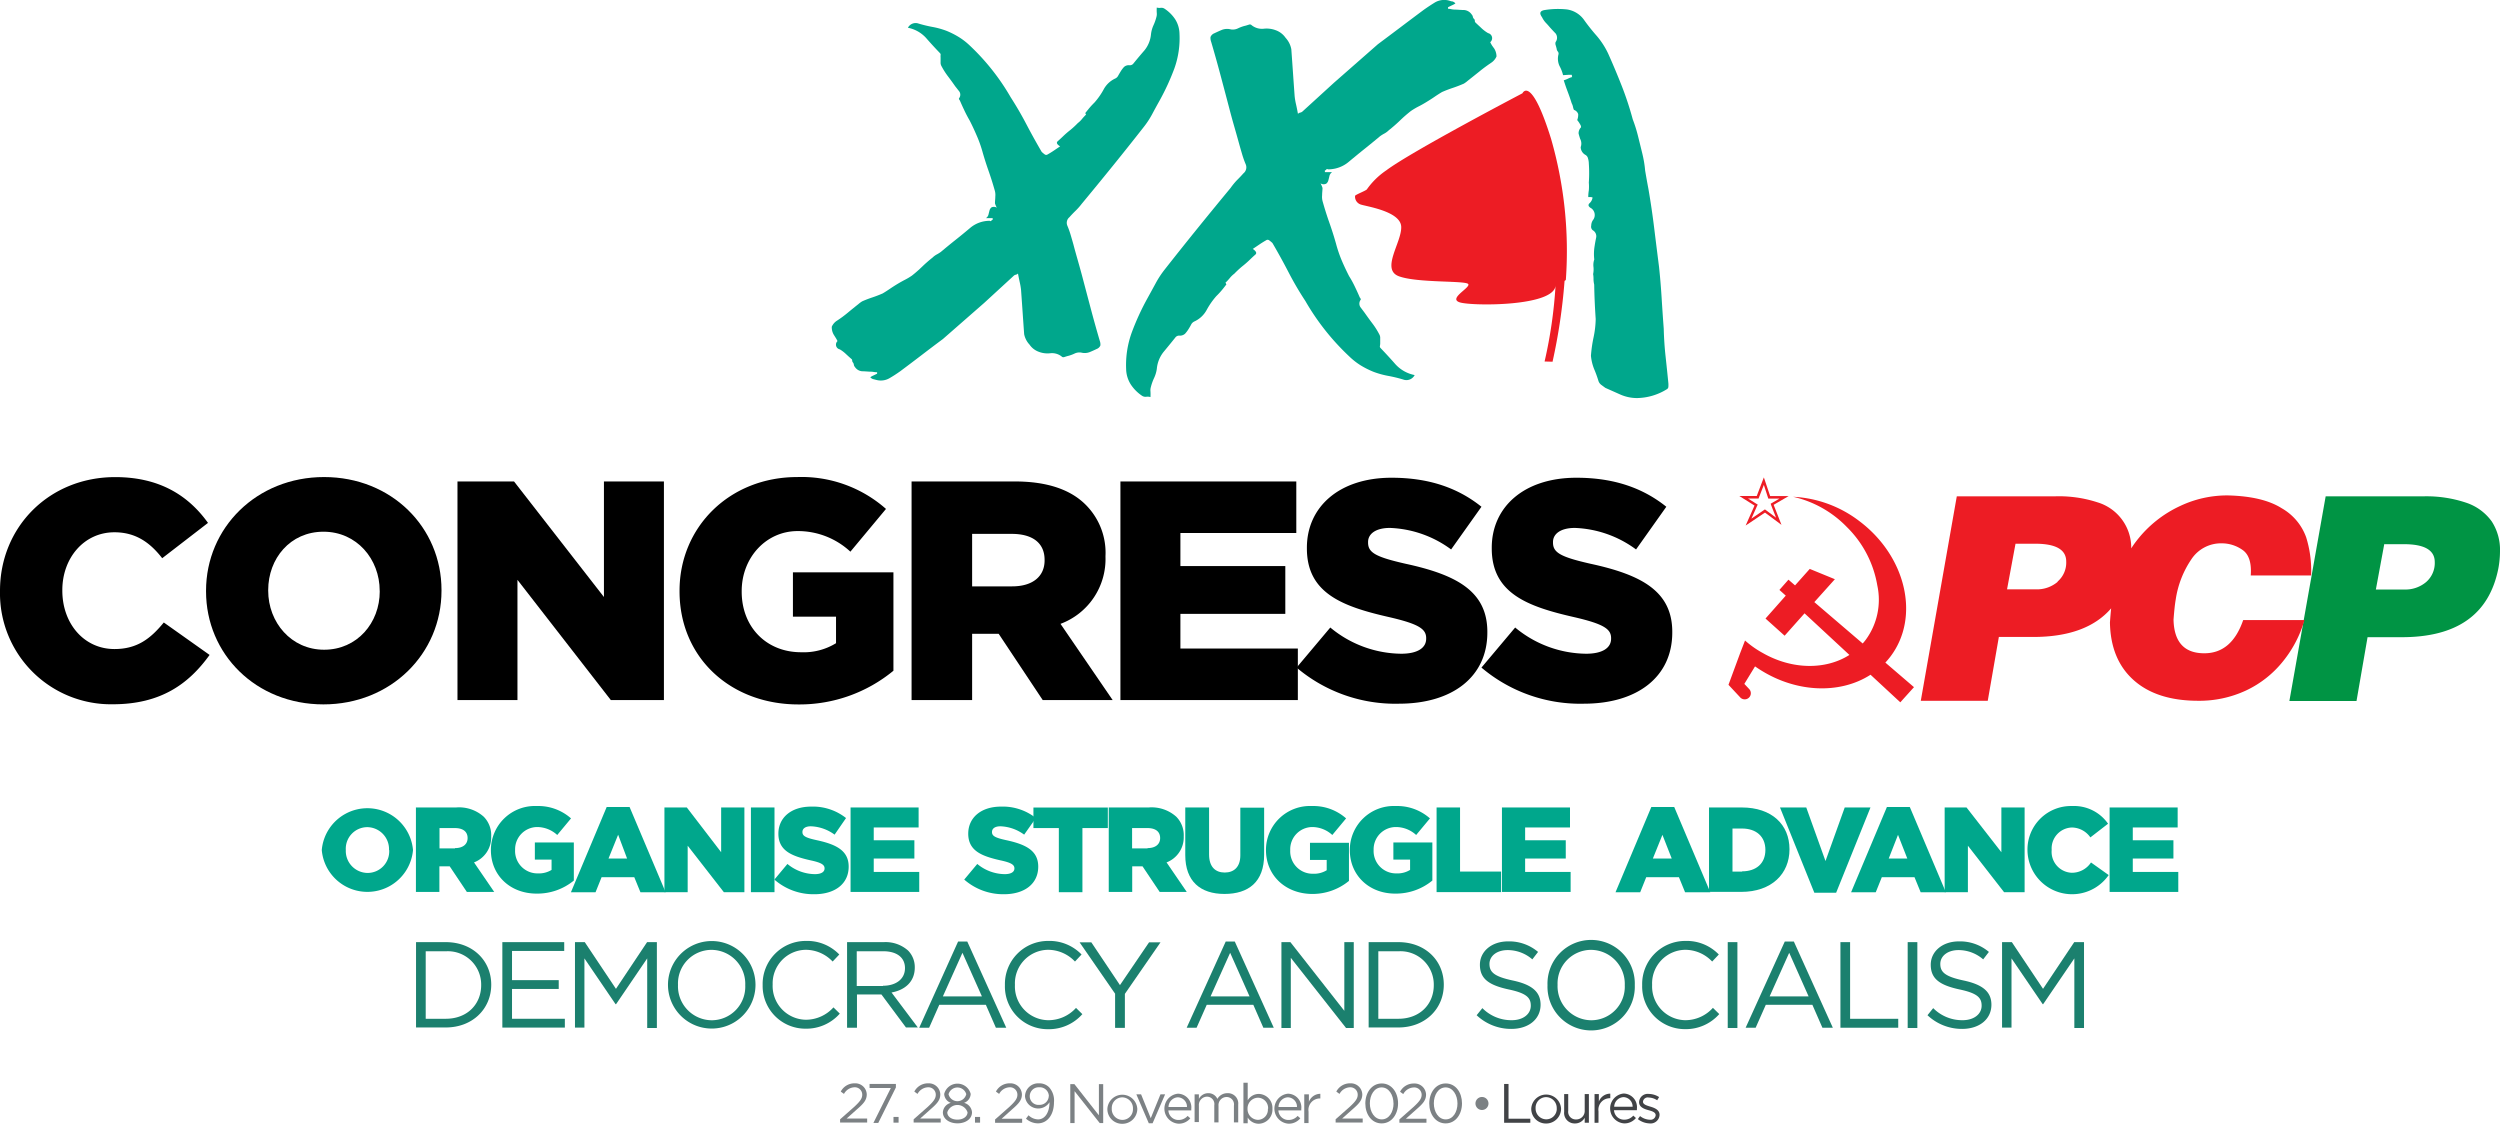 <svg xmlns="http://www.w3.org/2000/svg" viewBox="0 0 436.8 196.33"><title>logo_en</title><path d="M198.05,16.67l1-.32a3.08,3.08,0,0,0,.89-0.49,1.29,1.29,0,0,0,.48-0.71,7.52,7.52,0,0,1,.31-0.88,0.55,0.55,0,0,0-.29-0.39c-0.2-.14-0.43-0.33-0.71-0.56a16,16,0,0,1-.12,1.77c-0.06.51-.49,0.72-1.28,0.65a0.29,0.29,0,0,0-.26.25,1.07,1.07,0,0,1-.26.42Z" style="fill:#00a78c"/><path d="M206.08,5.87a4.88,4.88,0,0,0-.76-2.51,6.54,6.54,0,0,0-1.87-1.85,1,1,0,0,0-.67-0.14,1.68,1.68,0,0,1-.67-0.05,7.8,7.8,0,0,0,0,.93,1.82,1.82,0,0,1-.05.67,8.21,8.21,0,0,1-.53,1.51A5.19,5.19,0,0,0,201.1,6a5.18,5.18,0,0,1-1.15,2.81Q199,9.9,198.05,11.07a0.77,0.77,0,0,1-.68.33,1.23,1.23,0,0,0-1,.32,5.27,5.27,0,0,0-.56.75c-0.17.28-.32,0.53-0.44,0.75a1.08,1.08,0,0,1-.52.5,4.36,4.36,0,0,0-2,1.87,12.38,12.38,0,0,1-1.6,2.3c-0.28.28-.56,0.57-0.82,0.87s-0.53.65-.82,1a0.24,0.24,0,0,1,.08.17l0.08,0.08a8.71,8.71,0,0,0-.73.79,4.27,4.27,0,0,1-.73.71A15.11,15.11,0,0,1,187,22.72a15.73,15.73,0,0,0-1.33,1.16q-0.43.41-.86,0.79c-0.29.25-.15,0.55,0.41,0.9l-1.15.78c-0.37.25-.75,0.48-1.15,0.7a0.48,0.48,0,0,1-.46-0.13,3.91,3.91,0,0,1-.46-0.39q-1.4-2.39-2.67-4.82T176.59,17a39.49,39.49,0,0,0-7.2-9.09,11.47,11.47,0,0,0-1.92-1.47,14.57,14.57,0,0,0-2.09-1.05,14.14,14.14,0,0,0-2.44-.68,22.81,22.81,0,0,1-2.44-.59,1.52,1.52,0,0,0-1.87.73,5.76,5.76,0,0,1,3.18,1.79q1.16,1.33,2.41,2.63a0.39,0.39,0,0,1,.12.38,1.92,1.92,0,0,0,0,.38c0,0.28,0,.56,0,0.85a1.22,1.22,0,0,0,.16.68,12.83,12.83,0,0,0,1.11,1.75c0.41,0.54.84,1.13,1.28,1.76l0.71,0.9a1,1,0,0,1-.06,1.23,0.49,0.49,0,0,0,.16.34c0.27,0.63.54,1.22,0.81,1.79s0.57,1.14.9,1.71c0.44,0.85.84,1.72,1.22,2.6a21.12,21.12,0,0,1,1,2.77q0.48,1.7,1.08,3.41t1.08,3.41a2.76,2.76,0,0,1,.11,1.1c0,0.39-.06.79-0.06,1.19a3.25,3.25,0,0,0,.33.77,1,1,0,0,0-.93-0.06,1,1,0,0,0-.35.54c-0.06.22-.12,0.46-0.18,0.71a1.06,1.06,0,0,1-.44.63l1.18,0a0.17,0.17,0,0,0,0,.13,0.17,0.17,0,0,1,0,.13,0.6,0.6,0,0,0-.26.21,0.17,0.17,0,0,1-.25,0,5.28,5.28,0,0,0-3.49,1.29q-1.28,1.08-2.53,2.07c-0.83.66-1.67,1.35-2.53,2.07a6.12,6.12,0,0,1-.72.45,3.25,3.25,0,0,0-.73.54,23.84,23.84,0,0,0-1.8,1.57,23.07,23.07,0,0,1-1.8,1.58,10.88,10.88,0,0,1-1.24.74q-0.64.33-1.32,0.74c-0.45.27-.88,0.55-1.28,0.82s-0.82.55-1.28,0.82c-0.62.27-1.22,0.5-1.79,0.69s-1.16.41-1.79,0.69a4.76,4.76,0,0,0-.68.5q-0.94.74-1.84,1.49T146.28,56a2.4,2.4,0,0,0-.95,1.08,2.56,2.56,0,0,0,.32,1.36L146,59a4.85,4.85,0,0,1,.33.6,0.84,0.84,0,0,0,.4,1.44,5.87,5.87,0,0,1,1.08.82q0.5,0.47,1,.9a0.3,0.3,0,0,1,.08.21,0.65,0.65,0,0,0,.08.3,0.75,0.75,0,0,1,.21.43,0.79,0.79,0,0,0,.2.43,1.66,1.66,0,0,0,1.26.74c0.51,0,1,.06,1.43.07a3.39,3.39,0,0,1,.59.05,4,4,0,0,0,.59.05v0.25l-0.64.31a3.23,3.23,0,0,0-.55.31,1,1,0,0,0,.5.33l0.59,0.15a3,3,0,0,0,2.24-.3c0.66-.38,1.29-0.79,1.92-1.24q1.88-1.4,3.72-2.81t3.72-2.81l3.6-3.15,3.6-3.15,5.15-4.73a0.73,0.73,0,0,1,.38-0.2,0.75,0.75,0,0,0,.38-0.21q0.16,0.85.31,1.53a10.64,10.64,0,0,1,.23,1.36q0.14,1.95.27,3.85t0.27,3.85a3.72,3.72,0,0,0,.94,1.83,3.33,3.33,0,0,0,1.63,1.26,4.24,4.24,0,0,0,2,.25,2.71,2.71,0,0,1,2,.58,0.39,0.39,0,0,0,.42.09l0.51-.16a6.13,6.13,0,0,0,1.27-.44,2,2,0,0,1,1.19-.19,2.42,2.42,0,0,0,1.44-.06c0.4-.16.82-0.35,1.28-0.57a1.11,1.11,0,0,0,.64-0.62,1.86,1.86,0,0,0-.11-0.81q-0.8-2.72-1.51-5.39t-1.43-5.4c-0.26-1-.54-2-0.84-3.06s-0.57-2-.83-3c-0.16-.57-0.32-1.12-0.48-1.66a15.33,15.33,0,0,0-.56-1.57,1.28,1.28,0,0,1,.36-1.52c0.34-.39.7-0.76,1.07-1.12a11,11,0,0,0,1.07-1.21q2.76-3.33,5.43-6.63t5.35-6.72a15.27,15.27,0,0,0,1.52-2.3q0.65-1.22,1.35-2.47a41.07,41.07,0,0,0,2.54-5.54A15.69,15.69,0,0,0,206.08,5.87Z" style="fill:#00a78c"/><path d="M203.32,52.93l-1,.34a3.31,3.31,0,0,0-1,.53,1.37,1.37,0,0,0-.51.75,8.56,8.56,0,0,1-.33.94,0.59,0.59,0,0,0,.31.41l0.75,0.6a16.82,16.82,0,0,1,.12-1.88c0.07-.54.52-0.77,1.36-0.7a0.31,0.31,0,0,0,.28-0.26,1.14,1.14,0,0,1,.28-0.45Z" style="fill:#00a78c"/><path d="M204.34,51.24c0.38-.89.75-1.7,1.12-2.41a0.85,0.85,0,0,1,.72-0.17c0.36,0.19.59,0.19,0.72,0a2.08,2.08,0,0,0,.28-0.72l0.38-1.25a4.22,4.22,0,0,1,.56-1.16c0.43-.59.86-1.15,1.29-1.69l1.29-1.6a1.71,1.71,0,0,0,.19-0.9,1.22,1.22,0,0,0-.81.17,2,2,0,0,0-.46.4c-0.12.15-.24,0.31-0.37,0.49l-1.84,2.49-1.84,2.49c-0.12.24-.25,0.49-0.37,0.76a3.94,3.94,0,0,1-.46.76,12.78,12.78,0,0,1-1,1.2c-0.37.38-.73,0.81-1.1,1.29a0.67,0.67,0,0,0-.19.49,1.81,1.81,0,0,1-.1.58,0.28,0.28,0,0,0,.13.09,0.24,0.24,0,0,1,.13.09A11.54,11.54,0,0,1,204.34,51.24Z" style="fill:#00a78c"/><path d="M261.08,8.5L260.72,8a5.69,5.69,0,0,1-.35-0.63A0.9,0.9,0,0,0,260,5.79a6.45,6.45,0,0,1-1.16-.87c-0.35-.34-0.71-0.65-1.06-1a0.3,0.3,0,0,1-.09-0.23,0.75,0.75,0,0,0-.08-0.32A0.8,0.8,0,0,1,257.35,3a0.82,0.82,0,0,0-.21-0.46,1.77,1.77,0,0,0-1.34-.79c-0.54,0-1-.06-1.53-0.07a3.82,3.82,0,0,1-.63-0.06A3.83,3.83,0,0,0,253,1.53V1.26l0.68-.33A3.58,3.58,0,0,0,254.29.6a1,1,0,0,0-.53-0.35c-0.18,0-.39-0.09-0.63-0.16a3.21,3.21,0,0,0-2.39.32q-1,.61-2,1.32-2,1.49-4,3t-4,3l-3.83,3.36-3.83,3.36-5.48,5a0.8,0.8,0,0,1-.41.22,0.77,0.77,0,0,0-.41.22c-0.11-.6-0.22-1.15-0.33-1.63a11.76,11.76,0,0,1-.25-1.45q-0.15-2.07-.29-4.1t-0.29-4.1a4,4,0,0,0-1-2,3.52,3.52,0,0,0-1.73-1.33,4.47,4.47,0,0,0-2.11-.26,2.89,2.89,0,0,1-2.1-.62,0.41,0.41,0,0,0-.45-0.1l-0.54.17a6.37,6.37,0,0,0-1.36.47,2.07,2.07,0,0,1-1.26.2,2.58,2.58,0,0,0-1.53.06q-0.63.26-1.36,0.61a1.18,1.18,0,0,0-.68.66,2,2,0,0,0,.12.86q0.85,2.89,1.61,5.74t1.52,5.74q0.42,1.63.89,3.26t0.89,3.16c0.17,0.61.34,1.19,0.51,1.77a16.43,16.43,0,0,0,.6,1.68,1.35,1.35,0,0,1-.39,1.61q-0.55.62-1.14,1.2A12.14,12.14,0,0,0,215,32.85q-2.94,3.55-5.78,7.06t-5.7,7.15a16.54,16.54,0,0,0-1.61,2.45q-0.7,1.29-1.44,2.63a44,44,0,0,0-2.71,5.9,16.66,16.66,0,0,0-1,6.46,5.17,5.17,0,0,0,.81,2.67,7,7,0,0,0,2,2,1.08,1.08,0,0,0,.72.15,1.7,1.7,0,0,1,.72.06,8.87,8.87,0,0,0,0-1,1.91,1.91,0,0,1,.06-0.72,8.67,8.67,0,0,1,.57-1.61,5.54,5.54,0,0,0,.48-1.61,5.52,5.52,0,0,1,1.22-3q1-1.2,2-2.45a0.82,0.82,0,0,1,.72-0.35,1.32,1.32,0,0,0,1-.34,5.53,5.53,0,0,0,.6-0.8c0.18-.29.34-0.56,0.46-0.8a1.19,1.19,0,0,1,.55-0.53,4.62,4.62,0,0,0,2.15-2,13.13,13.13,0,0,1,1.71-2.45,12.23,12.23,0,0,0,.87-0.93c0.28-.32.57-0.7,0.88-1.11a0.26,0.26,0,0,1-.09-0.18l-0.09-.09a9.53,9.53,0,0,0,.78-0.84,4.44,4.44,0,0,1,.78-0.75A17.33,17.33,0,0,1,217,46.57a16.94,16.94,0,0,0,1.42-1.24c0.3-.29.61-0.58,0.91-0.84s0.16-.58-0.44-1l1.23-.83c0.39-.26.8-0.51,1.22-0.75a0.51,0.51,0,0,1,.49.14,4.49,4.49,0,0,1,.49.41q1.49,2.55,2.83,5.14t2.93,5a41.89,41.89,0,0,0,7.66,9.67,12.07,12.07,0,0,0,2,1.57,15.4,15.4,0,0,0,2.23,1.12,15,15,0,0,0,2.6.72,23.9,23.9,0,0,1,2.6.63,1.61,1.61,0,0,0,2-.78,6.12,6.12,0,0,1-3.38-1.91c-0.83-.95-1.68-1.87-2.56-2.79a0.42,0.42,0,0,1-.13-0.4,2.37,2.37,0,0,0,.05-0.41c0-.3,0-0.6,0-0.9a1.27,1.27,0,0,0-.17-0.72,13,13,0,0,0-1.18-1.87q-0.66-.87-1.36-1.87l-0.75-1a1.11,1.11,0,0,1,.07-1.31,0.52,0.52,0,0,0-.17-0.36q-0.43-1-.87-1.91c-0.29-.61-0.61-1.21-1-1.82q-0.7-1.36-1.3-2.77a22.38,22.38,0,0,1-1-2.95q-0.51-1.81-1.15-3.62c-0.43-1.21-.81-2.42-1.15-3.63a3,3,0,0,1-.12-1.18c0-.42.06-0.84,0.07-1.26a3.78,3.78,0,0,0-.35-0.82,1,1,0,0,0,1,.06,1.07,1.07,0,0,0,.37-0.58q0.1-.36.19-0.76a1.12,1.12,0,0,1,.46-0.67l-1.26,0a0.2,0.2,0,0,0,0-.14,0.18,0.18,0,0,1,0-.13,0.69,0.69,0,0,0,.27-0.22,0.19,0.19,0,0,1,.27,0,5.6,5.6,0,0,0,3.71-1.38q1.37-1.14,2.69-2.2c0.88-.7,1.78-1.44,2.69-2.2a6.28,6.28,0,0,1,.77-0.48,3.49,3.49,0,0,0,.77-0.57q1-.79,1.92-1.67a24.86,24.86,0,0,1,1.92-1.68,12.21,12.21,0,0,1,1.32-.79c0.46-.23.92-0.49,1.41-0.79s0.94-.58,1.36-0.87,0.88-.59,1.37-0.88c0.66-.29,1.3-0.53,1.9-0.73s1.23-.44,1.9-0.73a5,5,0,0,0,.72-0.53q1-.79,2-1.59c0.64-.53,1.29-1,2-1.49a2.53,2.53,0,0,0,1-1.15A2.69,2.69,0,0,0,261.08,8.5Z" style="fill:#00a78c"/><path d="M286,69.55a7.24,7.24,0,0,1-2.88-.61l-2.63-1.17-0.72-.53a1.4,1.4,0,0,1-.51-0.75c-0.21-.68-0.45-1.35-0.73-2a8.3,8.3,0,0,1-.56-2.32,23.43,23.43,0,0,1,.46-3.24,16.61,16.61,0,0,0,.37-3.19q-0.1-1.45-.17-3t-0.09-3a5.05,5.05,0,0,1-.12-0.85c0-.31,0-0.64-0.07-1a4,4,0,0,0,.06-1.26,3,3,0,0,1,.14-1.3,8.44,8.44,0,0,1,.07-2.39c0.08-.54.17-1,0.27-1.48a1.2,1.2,0,0,0-.6-1.23,0.8,0.8,0,0,1-.27-0.82,1.72,1.72,0,0,1,.38-1.06,1.44,1.44,0,0,0-.36-1.95q-0.79-.44-0.31-0.9a1.59,1.59,0,0,0,.52-1,1.27,1.27,0,0,0-.37-0.07H277.5q0-.56.1-1.17a7.86,7.86,0,0,0,0-1.35,24.53,24.53,0,0,0,0-3.33,3.26,3.26,0,0,0-.14-0.89,0.94,0.94,0,0,0-.44-0.62,1.59,1.59,0,0,1-.84-1.37,1.77,1.77,0,0,0-.1-1.45c-0.12-.37-0.21-0.68-0.27-0.93a1.51,1.51,0,0,1,.43-1.08,0.82,0.82,0,0,0-.16-0.51,4.37,4.37,0,0,0-.51-0.75,2.54,2.54,0,0,0,.17-1.05A1.16,1.16,0,0,0,275,19.2a2.11,2.11,0,0,1-.16-0.5,2.42,2.42,0,0,0-.24-0.67q-0.31-1-.69-2t-0.69-2a4.46,4.46,0,0,0,.78-0.31,3.32,3.32,0,0,1,.7-0.26,0.38,0.38,0,0,1-.07-0.23,0.18,0.18,0,0,0,0-.15,4.21,4.21,0,0,0-.72,0l-0.81.05a6.73,6.73,0,0,0-.62-1.6,3,3,0,0,1-.19-2,0.56,0.56,0,0,0-.11-0.53,0.87,0.87,0,0,1-.2-0.48c-0.06-.25-0.12-0.47-0.18-0.65a0.85,0.85,0,0,1,0-.53,1.25,1.25,0,0,0,0-1.49c-0.32-.33-0.66-0.69-1-1.07-0.21-.25-0.43-0.5-0.68-0.76A3.94,3.94,0,0,1,269.42,3c-0.53-.72-0.34-1.14.55-1.26a14.83,14.83,0,0,1,3.73-.1,4.44,4.44,0,0,1,3,1.75A34.47,34.47,0,0,0,279,6.29a13.84,13.84,0,0,1,2,3.12q1.24,2.77,2.35,5.6a54.87,54.87,0,0,1,1.92,5.83,24.67,24.67,0,0,1,.91,2.88q0.34,1.37.74,3t0.52,3.09c0.17,1,.36,2.08.57,3.18q0.59,3.43,1,6.78t0.86,6.88q0.28,2.63.45,5.38t0.37,5.42q0.06,2.43.32,4.81t0.49,4.71a4.08,4.08,0,0,1,0,.56,0.53,0.53,0,0,1-.21.44A10.18,10.18,0,0,1,286,69.55Z" style="fill:#00a78c"/><path d="M271.26,63.2a99.27,99.27,0,0,0,2.09-14c0-.26.22-0.12,0.24-0.38A70.71,70.71,0,0,0,271,24.25c-3.51-11.27-5-7.95-5-7.95s-19.46,10.2-23.78,13.46a13.17,13.17,0,0,0-3.41,3.34c-0.28.27-1.93,0.89-2.05,1.11a1.44,1.44,0,0,0,.95,1.51c0.87,0.33,7,1.16,7.11,3.89s-3.62,7.47-.4,8.66S256,49,256.52,49.62s-3.63,2.56-1.43,3.22,16.56,0.73,16.7-3a80.62,80.62,0,0,1-1.92,13.32Z" style="fill:#ed1c24"/><path d="M406.34,86.72h17.08a21.72,21.72,0,0,1,7.46,1.11,9,9,0,0,1,4.46,3.25,9.12,9.12,0,0,1,1.46,5.25,16.69,16.69,0,0,1-.29,3q-2.38,12-16.85,12h-6l-1.93,11.15H400ZM416.59,95L415.11,103h5a5.6,5.6,0,0,0,3.79-1.31,4.39,4.39,0,0,0,1.5-3.49c0-2.08-1.79-3.12-5.39-3.12h-3.46Z" style="fill:#009444;fill-rule:evenodd"/><path d="M359.51,101.66a5.58,5.58,0,0,1-3.79,1.31h-5.05L352.15,95h3.46q5.41,0,5.4,3.12a4.36,4.36,0,0,1-1.51,3.49m44.3-1.14a19.57,19.57,0,0,0-.87-6.6,9.55,9.55,0,0,0-4.27-5.07q-3.3-2.09-9.38-2.24a19.18,19.18,0,0,0-8.35,1.84,20.44,20.44,0,0,0-7.56,6,16.73,16.73,0,0,0-1,1.41,8.28,8.28,0,0,0-5.92-8.05A21.69,21.69,0,0,0,359,86.72H341.89l-6.29,35.72h11.7l1.94-11.15h6q9.31,0,13.62-5c-0.08.72-.14,1.53-0.21,2.45q0.1,6.46,4.12,10.07T384,122.44a19.33,19.33,0,0,0,8.41-1.79,18.12,18.12,0,0,0,6.45-5.07,20.29,20.29,0,0,0,3.77-7.24h-10.7q-2,5.81-6.8,5.8-5.24,0-5.37-5.89,0.18-2.36.38-3.49a16.89,16.89,0,0,1,2.71-7,6.2,6.2,0,0,1,5.31-2.83,6.29,6.29,0,0,1,3.65,1.15q1.68,1.16,1.44,4.46h10.56Z" style="fill:#ed1c24;fill-rule:evenodd"/><path d="M308.18,83.41l-1.24,3.25h-3.05l2.66,1.67L305,91.82l3.38-2.26,2.88,2.14-1.37-3.5,2.63-1.53h-3.24Zm0,1.31,0.68,2.1,0.1,0.3h1.94l-1.22.71-0.31.18,0.12,0.35,0.82,2.09-1.66-1.24L308.37,89l-0.25.17L306,90.62l0.95-2.12,0.16-.34-0.33-.2-1.37-.86h1.85l0.1-.28Z" style="fill:#ed1c24;fill-rule:evenodd"/><path d="M334.41,120.06l-5-4.29c0.31-.34.62-0.7,0.9-1.07,5.19-6.88,2.76-17.47-5.43-23.64a20.68,20.68,0,0,0-11.58-4.26,18.88,18.88,0,0,1,9.39,5.29A18.66,18.66,0,0,1,328,102.27a11.82,11.82,0,0,1-2,9.49c-0.17.23-.36,0.46-0.55,0.67L317,105.2l3.59-4L316.2,99.4l-2.57,2.88-1.15-1-1.58,1.79,1.11,1-3.54,4,3.34,3,3.48-3.91,7.84,7.27c-4.15,2.64-10,2.58-15.09-.31h0a16.68,16.68,0,0,1-3.15-2.21L304,114.22l-2,5.43h0l2.08,2.23,0,0,0,0a1.07,1.07,0,1,0,1.51-1.52l0,0-0.82-.87h0l1.87-3.06,0.32,0.22c6.5,4.41,14.42,4.75,19.86,1.24l5.2,4.82Z" style="fill:#ed1c24;fill-rule:evenodd"/><path d="M0,103.32v-0.11C0,92.09,8.57,83.36,20.13,83.36c7.8,0,12.82,3.27,16.21,8l-8,6.17C26.19,94.76,23.68,93,20,93c-5.35,0-9.11,4.53-9.11,10.09v0.11c0,5.73,3.77,10.2,9.11,10.2,4,0,6.33-1.85,8.62-4.64l8,5.67c-3.6,5-8.46,8.62-16.91,8.62A19.39,19.39,0,0,1,0,103.32Z"/><path d="M36,103.32v-0.11c0-11,8.84-19.86,20.62-19.86s20.52,8.78,20.52,19.75v0.11c0,11-8.84,19.86-20.63,19.86S36,114.29,36,103.32Zm30.34,0v-0.11c0-5.51-4-10.31-9.82-10.31s-9.66,4.69-9.66,10.2v0.11c0,5.51,4,10.31,9.77,10.31S66.35,108.83,66.35,103.32Z"/><path d="M79.93,84.12h9.88l15.71,20.19V84.12H116v38.19h-9.28l-16.31-21v21H79.93V84.12Z"/><path d="M118.73,103.32v-0.11c0-11.13,8.73-19.86,20.57-19.86a22.28,22.28,0,0,1,15.5,5.57l-6.22,7.47a13.47,13.47,0,0,0-9.22-3.6c-5.51,0-9.77,4.64-9.77,10.48v0.11c0,6.17,4.31,10.58,10.37,10.58a10.8,10.8,0,0,0,6.11-1.58v-4.64h-7.53V100H156.1v17.19a25.82,25.82,0,0,1-16.59,5.89C127.62,123.08,118.73,114.89,118.73,103.32Z"/><path d="M159.27,84.12h18.06c5.84,0,9.88,1.53,12.44,4.15a11.84,11.84,0,0,1,3.38,8.89v0.11A12.08,12.08,0,0,1,185.29,109l9.11,13.31H182.18l-7.69-11.57h-4.64v11.57H159.27V84.12Zm17.57,18.33c3.6,0,5.67-1.75,5.67-4.53V97.81c0-3-2.18-4.53-5.73-4.53h-6.93v9.17h7Z"/><path d="M195.77,84.12h30.72v9H206.24V98.9h18.33v8.35H206.24v6.06h20.52v9h-31V84.12Z"/><path d="M226.54,116.64l5.89-7a19.67,19.67,0,0,0,12.38,4.58c2.84,0,4.37-1,4.37-2.62v-0.11c0-1.58-1.25-2.46-6.44-3.66-8.13-1.85-14.4-4.15-14.4-12V95.69c0-7.09,5.62-12.22,14.79-12.22,6.49,0,11.57,1.75,15.71,5.07L253.54,96a19.15,19.15,0,0,0-10.69-3.76c-2.56,0-3.82,1.09-3.82,2.45v0.11c0,1.75,1.31,2.51,6.6,3.71,8.78,1.91,14.24,4.75,14.24,11.89v0.11c0,7.8-6.17,12.44-15.44,12.44A26.68,26.68,0,0,1,226.54,116.64Z"/><path d="M258.84,116.64l5.89-7a19.68,19.68,0,0,0,12.39,4.58c2.84,0,4.37-1,4.37-2.62v-0.11c0-1.58-1.26-2.46-6.44-3.66-8.13-1.85-14.41-4.15-14.41-12V95.69c0-7.09,5.62-12.22,14.79-12.22,6.49,0,11.57,1.75,15.71,5.07L285.85,96a19.15,19.15,0,0,0-10.69-3.76c-2.56,0-3.82,1.09-3.82,2.45v0.11c0,1.75,1.31,2.51,6.6,3.71,8.78,1.91,14.24,4.75,14.24,11.89v0.11c0,7.8-6.17,12.44-15.44,12.44A26.68,26.68,0,0,1,258.84,116.64Z"/><path d="M56.22,148.52v0a8,8,0,0,1,15.94,0v0A8,8,0,0,1,56.22,148.52Zm11.75,0v0a3.85,3.85,0,0,0-3.81-4,3.77,3.77,0,0,0-3.74,4v0a3.84,3.84,0,0,0,3.79,4A3.78,3.78,0,0,0,68,148.52Z" style="fill:#00a78c"/><path d="M72.69,141.08h7a6.46,6.46,0,0,1,4.82,1.61,4.58,4.58,0,0,1,1.31,3.45v0a4.68,4.68,0,0,1-3,4.54l3.53,5.16H81.57l-3-4.48h-1.8v4.48h-4.1v-14.8Zm6.81,7.1c1.39,0,2.2-.68,2.2-1.75v0c0-1.16-.85-1.75-2.22-1.75H76.79v3.55h2.71Z" style="fill:#00a78c"/><path d="M85.77,148.52v0a7.68,7.68,0,0,1,8-7.69,8.63,8.63,0,0,1,6,2.16l-2.41,2.9a5.22,5.22,0,0,0-3.57-1.39A3.89,3.89,0,0,0,90,148.5v0a3.91,3.91,0,0,0,4,4.1,4.19,4.19,0,0,0,2.37-.61v-1.8H93.45v-3h6.81v6.66a10,10,0,0,1-6.43,2.28C89.22,156.17,85.77,153,85.77,148.52Z" style="fill:#00a78c"/><path d="M106,141h4l6.3,14.9h-4.4l-1.08-2.64h-5.71l-1.06,2.64H99.75Zm3.59,9.07L108,145.84,106.32,150h3.32Z" style="fill:#00a78c"/><path d="M116.13,141.08H120L126,148.9v-7.82h4.06v14.8h-3.59l-6.32-8.12v8.12h-4.06v-14.8Z" style="fill:#00a78c"/><path d="M131.2,141.08h4.12v14.8H131.2v-14.8Z" style="fill:#00a78c"/><path d="M135.3,153.68l2.28-2.73a7.62,7.62,0,0,0,4.8,1.78c1.1,0,1.69-.38,1.69-1v0c0-.61-0.49-1-2.49-1.42-3.15-.72-5.58-1.61-5.58-4.65v0c0-2.75,2.18-4.73,5.73-4.73a9.32,9.32,0,0,1,6.09,2l-2,2.9a7.42,7.42,0,0,0-4.14-1.46c-1,0-1.48.42-1.48,1v0c0,0.68.51,1,2.56,1.44,3.4,0.74,5.52,1.84,5.52,4.61v0c0,3-2.39,4.82-6,4.82A10.34,10.34,0,0,1,135.3,153.68Z" style="fill:#00a78c"/><path d="M148.6,141.08h11.9v3.49h-7.84v2.24h7.1V150h-7.1v2.35h7.95v3.49h-12v-14.8Z" style="fill:#00a78c"/><path d="M168.47,153.68l2.28-2.73a7.62,7.62,0,0,0,4.8,1.78c1.1,0,1.69-.38,1.69-1v0c0-.61-0.49-1-2.49-1.42-3.15-.72-5.58-1.61-5.58-4.65v0c0-2.75,2.18-4.73,5.73-4.73a9.32,9.32,0,0,1,6.09,2l-2.05,2.9a7.42,7.42,0,0,0-4.14-1.46c-1,0-1.48.42-1.48,1v0c0,0.68.51,1,2.56,1.44,3.4,0.74,5.52,1.84,5.52,4.61v0c0,3-2.39,4.82-6,4.82A10.34,10.34,0,0,1,168.47,153.68Z" style="fill:#00a78c"/><path d="M185,144.68h-4.44v-3.59h13v3.59h-4.44v11.2H185v-11.2Z" style="fill:#00a78c"/><path d="M193.69,141.08h7a6.46,6.46,0,0,1,4.82,1.61,4.58,4.58,0,0,1,1.31,3.45v0a4.68,4.68,0,0,1-3,4.54l3.53,5.16h-4.73l-3-4.48h-1.8v4.48h-4.1v-14.8Zm6.81,7.1c1.39,0,2.2-.68,2.2-1.75v0c0-1.16-.84-1.75-2.22-1.75h-2.68v3.55h2.71Z" style="fill:#00a78c"/><path d="M207.09,149.39v-8.31h4.16v8.22c0,2.13,1.08,3.15,2.73,3.15s2.73-1,2.73-3v-8.33h4.16v8.2c0,4.78-2.73,6.87-6.93,6.87S207.09,154,207.09,149.39Z" style="fill:#00a78c"/><path d="M221.19,148.52v0a7.68,7.68,0,0,1,8-7.69,8.63,8.63,0,0,1,6,2.16l-2.41,2.9a5.22,5.22,0,0,0-3.57-1.39,3.89,3.89,0,0,0-3.78,4.06v0a3.91,3.91,0,0,0,4,4.1,4.19,4.19,0,0,0,2.37-.61v-1.8h-2.92v-3h6.81v6.66a10,10,0,0,1-6.43,2.28C224.64,156.17,221.19,153,221.19,148.52Z" style="fill:#00a78c"/><path d="M235.84,148.52v0a7.68,7.68,0,0,1,8-7.69,8.63,8.63,0,0,1,6,2.16l-2.41,2.9a5.22,5.22,0,0,0-3.57-1.39A3.89,3.89,0,0,0,240,148.5v0a3.91,3.91,0,0,0,4,4.1,4.18,4.18,0,0,0,2.37-.61v-1.8h-2.92v-3h6.81v6.66a10,10,0,0,1-6.43,2.28C239.29,156.17,235.84,153,235.84,148.52Z" style="fill:#00a78c"/><path d="M251,141.08h4.1v11.2h7.17v3.59H251v-14.8Z" style="fill:#00a78c"/><path d="M262.41,141.08h11.9v3.49h-7.84v2.24h7.1V150h-7.1v2.35h7.95v3.49h-12v-14.8Z" style="fill:#00a78c"/><path d="M288.52,141h4l6.3,14.9h-4.4l-1.08-2.64h-5.71l-1.06,2.64h-4.31Zm3.59,9.07-1.65-4.21L288.79,150h3.32Z" style="fill:#00a78c"/><path d="M298.6,141.08h5.71c5.28,0,8.35,3,8.35,7.31v0c0,4.27-3.11,7.44-8.44,7.44H298.6v-14.8Zm5.77,11.16c2.45,0,4.08-1.35,4.08-3.74v0c0-2.37-1.63-3.74-4.08-3.74H302.7v7.53h1.67Z" style="fill:#00a78c"/><path d="M311,141.08h4.59l3.36,9.36,3.36-9.36h4.5l-6,14.9H317Z" style="fill:#00a78c"/><path d="M329.68,141h4l6.3,14.9h-4.4l-1.08-2.64h-5.71l-1.06,2.64h-4.31Zm3.59,9.07-1.65-4.21L330,150h3.32Z" style="fill:#00a78c"/><path d="M339.76,141.08h3.83l6.09,7.82v-7.82h4.06v14.8h-3.59l-6.32-8.12v8.12h-4.06v-14.8Z" style="fill:#00a78c"/><path d="M354.24,148.52v0a7.6,7.6,0,0,1,7.8-7.69,7.24,7.24,0,0,1,6.28,3.09l-3.09,2.39a4,4,0,0,0-3.23-1.73,3.66,3.66,0,0,0-3.53,3.91v0a3.66,3.66,0,0,0,3.53,4,4,4,0,0,0,3.34-1.8l3.09,2.2A7.79,7.79,0,0,1,354.24,148.52Z" style="fill:#00a78c"/><path d="M368.58,141.08h11.9v3.49h-7.84v2.24h7.1V150h-7.1v2.35h7.95v3.49h-12v-14.8Z" style="fill:#00a78c"/><path d="M72.69,164.61h5.19c4.7,0,7.95,3.22,7.95,7.43v0c0,4.21-3.25,7.48-7.95,7.48H72.69v-15ZM77.88,178c3.78,0,6.19-2.56,6.19-5.87v0a5.82,5.82,0,0,0-6.19-5.92h-3.5V178h3.5Z" style="fill:#1b806e"/><path d="M87.77,164.61H98.58v1.54H89.46v5.1h8.16v1.54H89.46V178h9.23v1.54H87.77v-15Z" style="fill:#1b806e"/><path d="M100.46,164.61h1.71l5.45,8.16,5.44-8.16h1.71v15h-1.69V167.45l-5.44,8h-0.09l-5.44-8v12.09h-1.65v-15Z" style="fill:#1b806e"/><path d="M116.71,172.13v0A7.63,7.63,0,1,1,132,172v0A7.63,7.63,0,1,1,116.71,172.13Zm13.5,0v0a5.94,5.94,0,0,0-5.9-6.17,5.87,5.87,0,0,0-5.85,6.13v0a5.94,5.94,0,0,0,5.89,6.17A5.87,5.87,0,0,0,130.21,172.13Z" style="fill:#1b806e"/><path d="M133.25,172.13v0a7.53,7.53,0,0,1,7.56-7.73,7.78,7.78,0,0,1,5.83,2.37L145.48,168a6.5,6.5,0,0,0-4.7-2.05A5.86,5.86,0,0,0,135,172v0a5.9,5.9,0,0,0,5.79,6.17,6.49,6.49,0,0,0,4.83-2.16l1.11,1.09a7.78,7.78,0,0,1-6,2.63A7.46,7.46,0,0,1,133.25,172.13Z" style="fill:#1b806e"/><path d="M148,164.61h6.43a5.9,5.9,0,0,1,4.25,1.49,4.13,4.13,0,0,1,1.15,2.95v0c0,2.48-1.71,3.93-4.06,4.36l4.59,6.11h-2.07L154,173.75h-4.27v5.81H148v-15Zm6.28,7.62c2.24,0,3.84-1.15,3.84-3.08v0c0-1.84-1.41-2.95-3.82-2.95h-4.61v6.07h4.59Z" style="fill:#1b806e"/><path d="M167.4,164.5H169l6.81,15.06H174l-1.75-4h-8.14l-1.77,4h-1.73Zm4.16,9.59-3.4-7.62-3.42,7.62h6.81Z" style="fill:#1b806e"/><path d="M175.58,172.13v0a7.53,7.53,0,0,1,7.56-7.73,7.78,7.78,0,0,1,5.83,2.37L187.82,168a6.5,6.5,0,0,0-4.7-2.05,5.86,5.86,0,0,0-5.79,6.13v0a5.9,5.9,0,0,0,5.79,6.17A6.49,6.49,0,0,0,188,176.1l1.11,1.09a7.79,7.79,0,0,1-6,2.63A7.46,7.46,0,0,1,175.58,172.13Z" style="fill:#1b806e"/><path d="M194.85,173.65l-6.22-9h2.05l5,7.47,5.08-7.47h2l-6.22,9v5.94h-1.71v-5.92Z" style="fill:#1b806e"/><path d="M214.16,164.5h1.58l6.81,15.06h-1.82l-1.75-4h-8.14l-1.77,4h-1.73Zm4.16,9.59-3.39-7.62-3.42,7.62h6.81Z" style="fill:#1b806e"/><path d="M223.88,164.61h1.58l9.42,12v-12h1.65v15h-1.35l-9.65-12.26v12.26h-1.64v-15Z" style="fill:#1b806e"/><path d="M239.13,164.61h5.19c4.7,0,7.94,3.22,7.94,7.43v0c0,4.21-3.25,7.48-7.94,7.48h-5.19v-15ZM244.32,178c3.78,0,6.19-2.56,6.19-5.87v0a5.82,5.82,0,0,0-6.19-5.92h-3.5V178h3.5Z" style="fill:#1b806e"/><path d="M258,177.38l1-1.24a7.12,7.12,0,0,0,5.13,2.11c2,0,3.33-1.07,3.33-2.54v0c0-1.39-.75-2.18-3.89-2.84-3.44-.75-5-1.86-5-4.31v0c0-2.35,2.07-4.08,4.91-4.08a7.8,7.8,0,0,1,5.25,1.84l-1,1.3a6.57,6.57,0,0,0-4.31-1.62c-1.94,0-3.18,1.07-3.18,2.41v0c0,1.41.77,2.2,4.06,2.9s4.87,1.94,4.87,4.23v0c0,2.56-2.13,4.23-5.1,4.23A8.74,8.74,0,0,1,258,177.38Z" style="fill:#1b806e"/><path d="M270.38,172.13v0a7.63,7.63,0,1,1,15.25,0v0A7.63,7.63,0,1,1,270.38,172.13Zm13.5,0v0a5.94,5.94,0,0,0-5.89-6.17,5.87,5.87,0,0,0-5.85,6.13v0a5.94,5.94,0,0,0,5.89,6.17A5.87,5.87,0,0,0,283.88,172.13Z" style="fill:#1b806e"/><path d="M286.92,172.13v0a7.53,7.53,0,0,1,7.56-7.73,7.79,7.79,0,0,1,5.83,2.37L299.15,168a6.49,6.49,0,0,0-4.7-2.05,5.86,5.86,0,0,0-5.79,6.13v0a5.9,5.9,0,0,0,5.79,6.17,6.49,6.49,0,0,0,4.83-2.16l1.11,1.09a7.78,7.78,0,0,1-6,2.63A7.46,7.46,0,0,1,286.92,172.13Z" style="fill:#1b806e"/><path d="M301.87,164.61h1.69v15h-1.69v-15Z" style="fill:#1b806e"/><path d="M311.84,164.5h1.58l6.81,15.06h-1.82l-1.75-4h-8.14l-1.77,4H305Zm4.16,9.59-3.39-7.62-3.42,7.62H316Z" style="fill:#1b806e"/><path d="M321.56,164.61h1.69V178h8.41v1.56h-10.1v-15Z" style="fill:#1b806e"/><path d="M333.31,164.61H335v15h-1.69v-15Z" style="fill:#1b806e"/><path d="M336.77,177.38l1-1.24a7.12,7.12,0,0,0,5.13,2.11c2,0,3.33-1.07,3.33-2.54v0c0-1.39-.75-2.18-3.89-2.84-3.44-.75-5-1.86-5-4.31v0c0-2.35,2.07-4.08,4.91-4.08a7.8,7.8,0,0,1,5.25,1.84l-1,1.3a6.57,6.57,0,0,0-4.31-1.62c-1.94,0-3.18,1.07-3.18,2.41v0c0,1.41.77,2.2,4.06,2.9s4.87,1.94,4.87,4.23v0c0,2.56-2.14,4.23-5.11,4.23A8.74,8.74,0,0,1,336.77,177.38Z" style="fill:#1b806e"/><path d="M349.8,164.61h1.71l5.45,8.16,5.45-8.16h1.71v15h-1.69V167.45l-5.45,8h-0.08l-5.45-8v12.09H349.8v-15Z" style="fill:#1b806e"/><path d="M146.78,195.57l2.46-2.17c1-.93,1.41-1.45,1.41-2.13a1.29,1.29,0,0,0-1.37-1.3,2.17,2.17,0,0,0-1.82,1.16l-0.56-.41a2.68,2.68,0,0,1,2.44-1.44,2,2,0,0,1,2.1,1.91v0c0,1-.52,1.6-1.71,2.63l-1.81,1.61h3.59v0.7h-4.73v-0.59Z" style="fill:#7c8184"/><path d="M155.65,190.09h-3.72v-0.7h4.6V190l-3.08,6.2H152.6Z" style="fill:#7c8184"/><path d="M156.09,195.15H157v1h-0.89v-1Z" style="fill:#7c8184"/><path d="M159.63,195.57l2.46-2.17c1-.93,1.41-1.45,1.41-2.13a1.29,1.29,0,0,0-1.37-1.3,2.17,2.17,0,0,0-1.82,1.16l-0.56-.41a2.68,2.68,0,0,1,2.44-1.44,2,2,0,0,1,2.1,1.91v0c0,1-.52,1.6-1.71,2.63l-1.81,1.61h3.59v0.7h-4.73v-0.59Z" style="fill:#7c8184"/><path d="M164.74,194.35v0a1.82,1.82,0,0,1,1.39-1.66,1.72,1.72,0,0,1-1.16-1.56v0a2.39,2.39,0,0,1,4.63,0v0a1.73,1.73,0,0,1-1.16,1.56,1.84,1.84,0,0,1,1.39,1.65v0c0,1.15-1.1,1.93-2.54,1.93S164.74,195.48,164.74,194.35Zm4.31,0v0a1.86,1.86,0,0,0-3.54,0v0c0,0.69.66,1.27,1.77,1.27S169.05,195,169.05,194.33Zm-0.22-3.17v0a1.61,1.61,0,0,0-3.1,0v0A1.59,1.59,0,0,0,168.83,191.15Z" style="fill:#7c8184"/><path d="M170.35,195.15h0.89v1h-0.89v-1Z" style="fill:#7c8184"/><path d="M173.89,195.57l2.46-2.17c1-.93,1.41-1.45,1.41-2.13a1.29,1.29,0,0,0-1.37-1.3,2.17,2.17,0,0,0-1.82,1.16l-0.56-.41a2.68,2.68,0,0,1,2.44-1.44,2,2,0,0,1,2.1,1.91v0c0,1-.52,1.6-1.71,2.63L175,195.47h3.59v0.7h-4.73v-0.59Z" style="fill:#7c8184"/><path d="M179.26,195.45l0.45-.59a2.45,2.45,0,0,0,1.66.72c1.22,0,2-1.24,2-3a2.32,2.32,0,0,1-4.28-1v0a2.31,2.31,0,0,1,2.44-2.3,2.39,2.39,0,0,1,1.78.7,3.43,3.43,0,0,1,.84,2.62v0c0,2.15-1.14,3.67-2.81,3.67A3.13,3.13,0,0,1,179.26,195.45Zm4-3.94v0a1.59,1.59,0,0,0-1.72-1.54,1.55,1.55,0,0,0-1.62,1.59v0a1.51,1.51,0,0,0,1.66,1.48A1.59,1.59,0,0,0,183.24,191.51Z" style="fill:#7c8184"/><path d="M233.35,195.57l2.46-2.17c1-.93,1.41-1.45,1.41-2.13a1.29,1.29,0,0,0-1.36-1.3,2.17,2.17,0,0,0-1.82,1.16l-0.56-.41a2.68,2.68,0,0,1,2.44-1.44,2,2,0,0,1,2.1,1.91v0c0,1-.52,1.6-1.71,2.63l-1.81,1.61h3.59v0.7h-4.73v-0.59Z" style="fill:#7c8184"/><path d="M238.55,192.8v0c0-1.9,1.13-3.5,2.87-3.5s2.85,1.59,2.85,3.48v0c0,1.9-1.12,3.5-2.87,3.5S238.55,194.69,238.55,192.8Zm4.92,0v0c0-1.48-.81-2.81-2.07-2.81s-2.06,1.3-2.06,2.79v0c0,1.48.81,2.8,2.08,2.8S243.48,194.28,243.48,192.8Z" style="fill:#7c8184"/><path d="M244.52,195.57l2.46-2.17c1-.93,1.41-1.45,1.41-2.13A1.29,1.29,0,0,0,247,190a2.17,2.17,0,0,0-1.82,1.16l-0.56-.41a2.68,2.68,0,0,1,2.44-1.44,2,2,0,0,1,2.1,1.91v0c0,1-.52,1.6-1.71,2.63l-1.81,1.61h3.59v0.7h-4.73v-0.59Z" style="fill:#7c8184"/><path d="M249.72,192.8v0c0-1.9,1.13-3.5,2.88-3.5s2.84,1.59,2.84,3.48v0c0,1.9-1.12,3.5-2.86,3.5S249.72,194.69,249.72,192.8Zm4.93,0v0c0-1.48-.81-2.81-2.07-2.81s-2.06,1.3-2.06,2.79v0c0,1.48.81,2.8,2.08,2.8S254.65,194.28,254.65,192.8Z" style="fill:#7c8184"/><path d="M262.8,189.39h0.77v6.07h3.81v0.71H262.8v-6.77Z" style="fill:#414346"/><path d="M267.54,193.69v0a2.61,2.61,0,0,1,5.21,0v0a2.6,2.6,0,0,1-2.62,2.61A2.56,2.56,0,0,1,267.54,193.69Zm4.45,0v0a1.89,1.89,0,0,0-1.86-2,1.85,1.85,0,0,0-1.83,1.94v0a1.88,1.88,0,0,0,1.85,1.94A1.84,1.84,0,0,0,272,193.69Z" style="fill:#414346"/><path d="M273.29,194.27v-3.11H274v2.92a1.33,1.33,0,0,0,1.38,1.51,1.48,1.48,0,0,0,1.5-1.57v-2.86h0.73v5h-0.73v-0.87a1.91,1.91,0,0,1-1.71,1A1.83,1.83,0,0,1,273.29,194.27Z" style="fill:#414346"/><path d="M278.6,191.16h0.75v1.31a2.14,2.14,0,0,1,2-1.39v0.8h-0.06a2,2,0,0,0-2,2.29v2H278.6v-5Z" style="fill:#414346"/><path d="M283.79,195.63a2.07,2.07,0,0,0,1.58-.71l0.46,0.42a2.58,2.58,0,0,1-2.06.94,2.62,2.62,0,0,1-.1-5.22,2.38,2.38,0,0,1,2.33,2.65c0,0.07,0,.15,0,0.26h-4A1.75,1.75,0,0,0,283.79,195.63Zm1.46-2.26a1.64,1.64,0,0,0-1.6-1.68,1.73,1.73,0,0,0-1.62,1.68h3.22Z" style="fill:#414346"/><path d="M286.17,195.53l0.38-.53a2.92,2.92,0,0,0,1.73.64,0.89,0.89,0,0,0,1-.79v0c0-.5-0.59-0.7-1.25-0.88s-1.65-.49-1.65-1.41v0a1.51,1.51,0,0,1,1.7-1.43,3.41,3.41,0,0,1,1.8.55l-0.34.56a2.82,2.82,0,0,0-1.48-.48,0.83,0.83,0,0,0-1,.73v0c0,0.47.62,0.66,1.29,0.86s1.61,0.53,1.61,1.43v0a1.57,1.57,0,0,1-1.78,1.5A3.43,3.43,0,0,1,286.17,195.53Z" style="fill:#414346"/><circle cx="258.93" cy="192.8" r="1.14" style="fill:#7c8184"/><path d="M187,189.42h0.72l4.28,5.45v-5.45h0.75v6.8h-0.61l-4.39-5.57v5.57H187v-6.8Z" style="fill:#7c8184"/><path d="M193.48,193.73v0a2.62,2.62,0,0,1,5.23,0v0a2.61,2.61,0,0,1-2.63,2.62A2.57,2.57,0,0,1,193.48,193.73Zm4.47,0v0a1.9,1.9,0,0,0-1.86-2,1.85,1.85,0,0,0-1.84,1.94v0a1.88,1.88,0,0,0,1.85,2A1.85,1.85,0,0,0,197.95,193.73Z" style="fill:#7c8184"/><path d="M198.54,191.2h0.83l1.69,4.17,1.7-4.17h0.81l-2.19,5.06h-0.66Z" style="fill:#7c8184"/><path d="M205.92,195.68a2.08,2.08,0,0,0,1.58-.71l0.47,0.42a2.59,2.59,0,0,1-2.07.94,2.63,2.63,0,0,1-.1-5.24,2.39,2.39,0,0,1,2.34,2.66c0,0.07,0,.15,0,0.26h-4A1.75,1.75,0,0,0,205.92,195.68Zm1.47-2.27a1.65,1.65,0,0,0-1.6-1.69,1.73,1.73,0,0,0-1.63,1.69h3.23Z" style="fill:#7c8184"/><path d="M208.72,191.2h0.75V192a1.83,1.83,0,0,1,1.62-1,1.71,1.71,0,0,1,1.61,1,2,2,0,0,1,1.77-1,1.8,1.8,0,0,1,1.87,2v3.11h-0.75v-2.93a1.29,1.29,0,0,0-1.3-1.51,1.41,1.41,0,0,0-1.39,1.55v2.89h-0.74v-3a1.29,1.29,0,0,0-1.29-1.5,1.45,1.45,0,0,0-1.4,1.58v2.86h-0.75v-5Z" style="fill:#7c8184"/><path d="M218,195.26v1h-0.75v-7.09H218v3.08a2.26,2.26,0,0,1,1.92-1.12,2.45,2.45,0,0,1,2.4,2.6v0a2.46,2.46,0,0,1-2.4,2.61A2.27,2.27,0,0,1,218,195.26Zm3.56-1.53v0a1.81,1.81,0,0,0-1.77-1.94,1.87,1.87,0,0,0-1.82,1.93v0a1.87,1.87,0,0,0,1.82,1.94A1.77,1.77,0,0,0,221.52,193.72Z" style="fill:#7c8184"/><path d="M225.14,195.68a2.08,2.08,0,0,0,1.58-.71l0.47,0.42a2.59,2.59,0,0,1-2.07.94,2.63,2.63,0,0,1-.1-5.24,2.39,2.39,0,0,1,2.34,2.66c0,0.07,0,.15,0,0.26h-4A1.75,1.75,0,0,0,225.14,195.68Zm1.47-2.27a1.65,1.65,0,0,0-1.6-1.69,1.73,1.73,0,0,0-1.63,1.69h3.23Z" style="fill:#7c8184"/><path d="M227.94,191.2h0.75v1.31a2.15,2.15,0,0,1,2-1.4v0.81h-0.06a2,2,0,0,0-2,2.3v2h-0.75v-5Z" style="fill:#7c8184"/></svg>